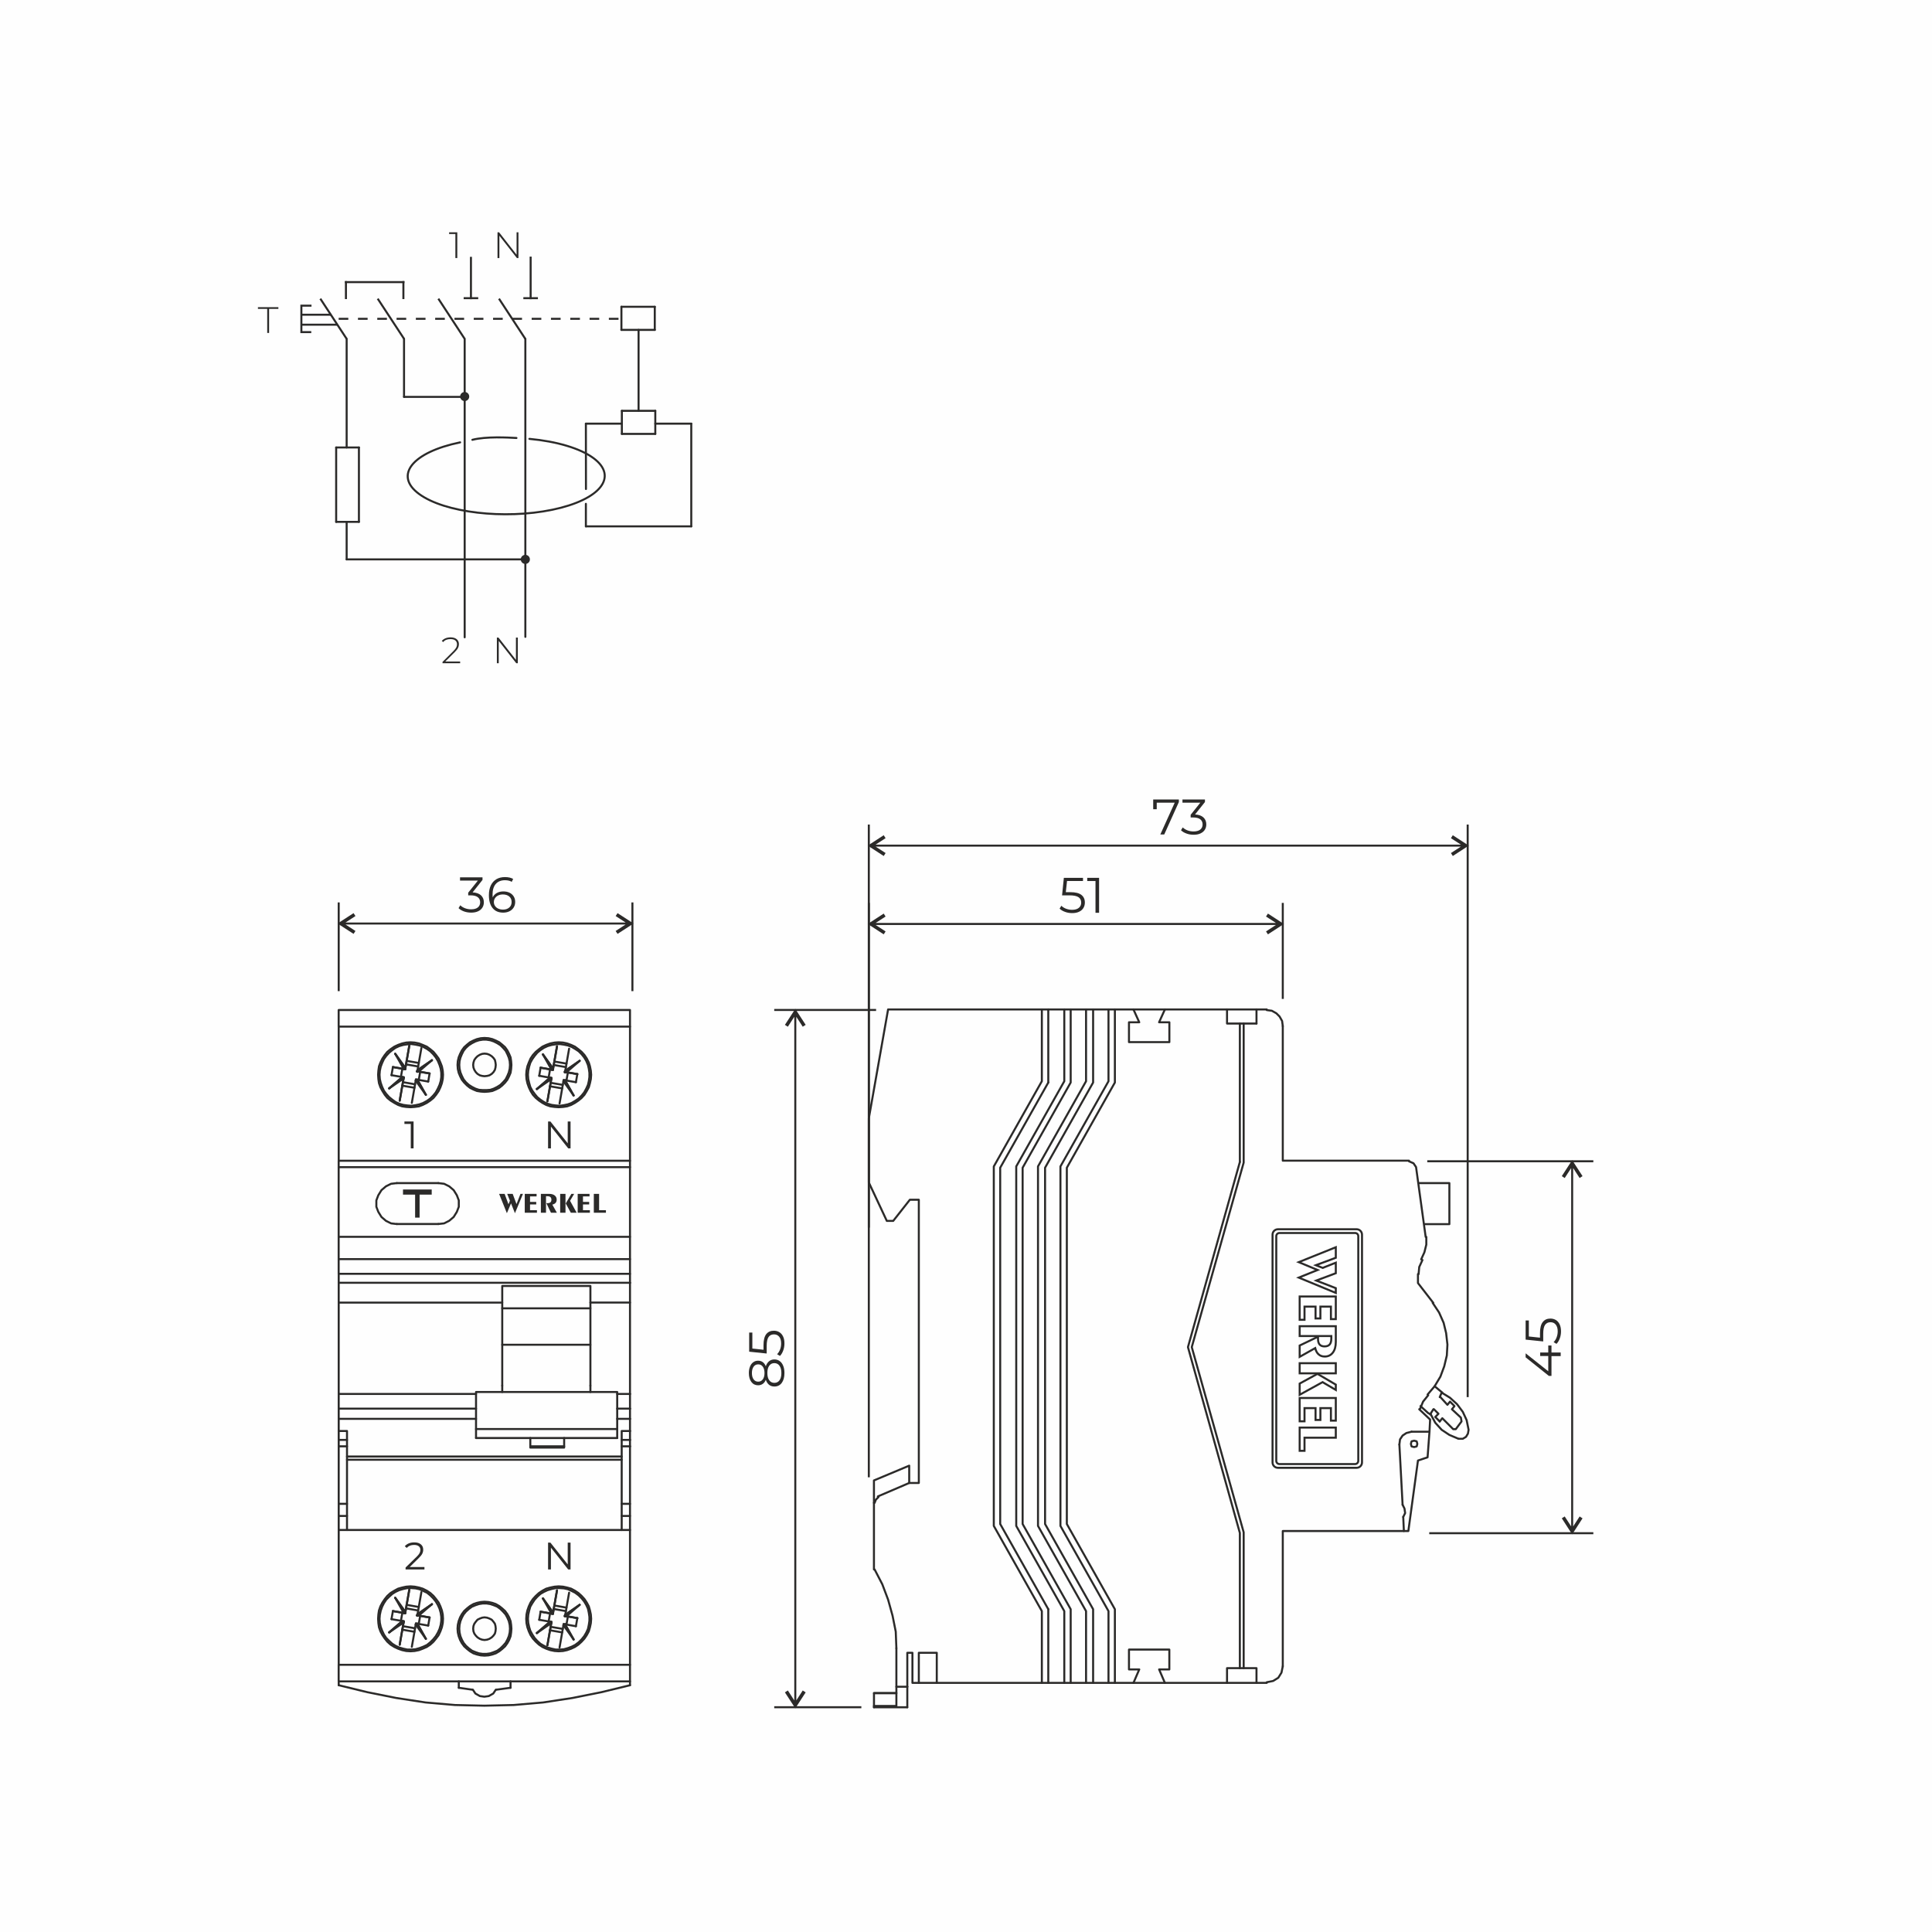 <?xml version="1.0" encoding="UTF-8"?>
<!DOCTYPE svg PUBLIC "-//W3C//DTD SVG 1.1//EN" "http://www.w3.org/Graphics/SVG/1.1/DTD/svg11.dtd">
<!-- Creator: CorelDRAW 2020 (64-Bit) -->
<svg xmlns="http://www.w3.org/2000/svg" xml:space="preserve" width="2000px" height="2000px" version="1.1" style="shape-rendering:geometricPrecision; text-rendering:geometricPrecision; image-rendering:optimizeQuality; fill-rule:evenodd; clip-rule:evenodd"
viewBox="0 0 486.5 486.5"
 xmlns:xlink="http://www.w3.org/1999/xlink"
 xmlns:xodm="http://www.corel.com/coreldraw/odm/2003">
 <defs>
  <style type="text/css">
   <![CDATA[
    .str8 {stroke:#2B2A29;stroke-width:0.51;stroke-miterlimit:22.926}
    .str9 {stroke:#2B2A29;stroke-width:0.51;stroke-miterlimit:10}
    .str5 {stroke:#2B2A29;stroke-width:0.51;stroke-miterlimit:22.926}
    .str2 {stroke:#2B2A29;stroke-width:0.51;stroke-miterlimit:2.414}
    .str0 {stroke:#2B2A29;stroke-width:0.51;stroke-linecap:round;stroke-miterlimit:2.414}
    .str6 {stroke:#2B2A29;stroke-width:0.51;stroke-linecap:round;stroke-linejoin:round;stroke-miterlimit:10}
    .str7 {stroke:#2B2A29;stroke-width:0.51;stroke-linecap:round;stroke-linejoin:bevel;stroke-miterlimit:10}
    .str1 {stroke:#2B2A29;stroke-width:0.51;stroke-linecap:square;stroke-miterlimit:2.414}
    .str3 {stroke:#2B2A29;stroke-width:0.51;stroke-linecap:square;stroke-linejoin:bevel;stroke-miterlimit:2.414}
    .str4 {stroke:#2B2A29;stroke-width:0.51;stroke-miterlimit:22.926;stroke-dasharray:2.43 2.43}
    .fil2 {fill:none}
    .fil1 {fill:none;fill-rule:nonzero}
    .fil0 {fill:#FEFEFE}
    .fil5 {fill:#2B2A29}
    .fil3 {fill:#2B2A29;fill-rule:nonzero}
    .fil4 {fill:#2B2A29;fill-rule:nonzero}
   ]]>
  </style>
 </defs>
 <g id="Layer_x0020_1">
  <rect class="fil0" width="486.5" height="486.5"/>
  <path class="fil1 str0" d="M115.87 111.39c-12.1,2.5 -16.73,8.34 -10.32,13.01 6.41,4.7 21.42,6.47 33.53,3.96 12.1,-2.5 16.72,-8.34 10.32,-13.03 -3.32,-2.43 -9.18,-4.18 -16.09,-4.82"/>
  <line class="fil1 str0" x1="84.65" y1="131.41" x2="84.65" y2= "112.68" />
  <line class="fil1 str0" x1="90.38" y1="112.68" x2="90.38" y2= "131.41" />
  <line id="Curve" class="fil1 str0" x1="117.01" y1="85.33" x2="117.01" y2= "160.48" />
  <line class="fil1 str0" x1="132.29" y1="85.33" x2="132.29" y2= "160.37" />
  <line class="fil1 str0" x1="87.29" y1="140.86" x2="132.29" y2= "140.86" />
  <line class="fil1 str0" x1="90.38" y1="131.41" x2="84.65" y2= "131.41" />
  <line class="fil1 str0" x1="87.29" y1="131.41" x2="87.29" y2= "140.86" />
  <line class="fil2 str0" x1="87.29" y1="85.33" x2="87.29" y2= "112.68" />
  <line class="fil2 str0" x1="84.65" y1="112.68" x2="90.38" y2= "112.68" />
  <line class="fil2 str1" x1="87.11" y1="71.04" x2="101.59" y2= "71.04" />
  <line class="fil2 str1" x1="87.11" y1="75.06" x2="87.11" y2= "71.04" />
  <line class="fil2 str1" x1="101.58" y1="71.04" x2="101.58" y2= "75.06" />
  <line class="fil2 str0" x1="101.74" y1="85.33" x2="101.74" y2= "99.94" />
  <path class="fil2 str0" d="M130.05 110.29c-2.14,-0.12 -7.66,-0.43 -11.1,0.46"/>
  <line class="fil2 str0" x1="101.74" y1="99.94" x2="117.23" y2= "99.94" />
  <line class="fil2 str2" x1="125.65" y1="75.21" x2="132.28" y2= "85.33" />
  <line class="fil2 str3" x1="118.59" y1="64.93" x2="118.59" y2= "75.08" />
  <line class="fil2 str3" x1="132.04" y1="75.08" x2="135.2" y2= "75.08" />
  <line class="fil2 str3" x1="117.01" y1="75.08" x2="120.17" y2= "75.08" />
  <line class="fil2 str1" x1="133.62" y1="64.87" x2="133.62" y2= "75.08" />
  <line class="fil2 str0" x1="174.07" y1="106.68" x2="174.07" y2= "132.54" />
  <line class="fil2 str0" x1="147.55" y1="123.14" x2="147.53" y2= "106.68" />
  <line class="fil2 str0" x1="174.07" y1="132.54" x2="147.53" y2= "132.54" />
  <line class="fil2 str0" x1="147.53" y1="132.54" x2="147.53" y2= "126.87" />
  <line class="fil2 str0" x1="165.01" y1="106.68" x2="174.07" y2= "106.68" />
  <line class="fil2 str0" x1="160.8" y1="83.07" x2="160.8" y2= "103.45" />
  <line class="fil2 str0" x1="147.53" y1="106.68" x2="156.59" y2= "106.68" />
  <line class="fil2 str0" x1="165.01" y1="109.26" x2="156.59" y2= "109.26" />
  <line class="fil2 str0" x1="156.59" y1="103.45" x2="165.01" y2= "103.45" />
  <line class="fil2 str0" x1="156.59" y1="109.26" x2="156.59" y2= "103.45" />
  <line class="fil2 str0" x1="165.01" y1="103.45" x2="165.01" y2= "109.26" />
  <line class="fil2 str0" x1="164.88" y1="83.07" x2="156.47" y2= "83.07" />
  <line class="fil2 str0" x1="156.48" y1="77.25" x2="164.89" y2= "77.25" />
  <line class="fil2 str0" x1="156.48" y1="83.07" x2="156.48" y2= "77.24" />
  <line class="fil2 str0" x1="164.88" y1="77.25" x2="164.88" y2= "83.07" />
  <line class="fil2 str4" x1="155.75" y1="80.28" x2="83.45" y2= "80.28" />
  <polygon class="fil3" points="115.15,58.5 115.15,64.98 114.67,64.98 114.67,58.93 113.09,58.93 113.09,58.5 "/>
  <polygon class="fil3" points="130.55,58.5 130.55,64.98 130.16,64.98 125.75,59.36 125.75,64.98 125.28,64.98 125.28,58.5 125.68,58.5 130.08,64.13 130.08,58.5 "/>
  <polygon class="fil3" points="70.1,77.78 67.76,77.78 67.76,83.84 67.29,83.84 67.29,77.78 64.95,77.78 64.95,77.35 70.1,77.35 "/>
  <path class="fil3" d="M115.87 166.58l0 0.43 -4.44 0 0 -0.33 2.73 -2.72c0.36,-0.36 0.6,-0.67 0.73,-0.92 0.13,-0.26 0.19,-0.52 0.19,-0.79 0,-0.41 -0.14,-0.74 -0.42,-0.97 -0.28,-0.24 -0.69,-0.35 -1.22,-0.35 -0.4,0 -0.76,0.06 -1.06,0.18 -0.31,0.12 -0.57,0.31 -0.8,0.57l-0.33 -0.3c0.25,-0.28 0.56,-0.5 0.94,-0.66 0.38,-0.15 0.81,-0.23 1.29,-0.23 0.63,0 1.14,0.16 1.52,0.46 0.37,0.31 0.56,0.73 0.56,1.25 0,0.34 -0.07,0.65 -0.22,0.95 -0.15,0.31 -0.43,0.66 -0.83,1.06l-2.39 2.37 3.75 0z"/>
  <polygon class="fil3" points="130.39,160.54 130.39,167.01 130,167.01 125.59,161.39 125.59,167.01 125.12,167.01 125.12,160.54 125.52,160.54 129.92,166.16 129.92,160.54 "/>
  <line class="fil2 str5" x1="75.89" y1="81.76" x2="84.85" y2= "81.76" />
  <line class="fil2 str5" x1="83.45" y1="79.25" x2="75.89" y2= "79.25" />
  <polyline class="fil2 str5" points="78.38,83.63 75.89,83.63 75.89,76.97 78.44,76.97 "/>
  <g id="_2775801170400">
   <path class="fil2 str5" d="M117.01 98.96c0.49,0 0.89,0.4 0.89,0.89 0,0.49 -0.4,0.89 -0.89,0.89 -0.49,0 -0.89,-0.4 -0.89,-0.89 0,-0.49 0.4,-0.89 0.89,-0.89z"/>
   <path class="fil2 str5" d="M117.01 99.34c0.28,0 0.51,0.23 0.51,0.51 0,0.28 -0.23,0.51 -0.51,0.51 -0.28,0 -0.51,-0.23 -0.51,-0.51 0,-0.28 0.23,-0.51 0.51,-0.51z"/>
  </g>
  <g id="_2775801171792">
   <path class="fil2 str5" d="M132.29 139.97c0.49,0 0.89,0.4 0.89,0.89 0,0.49 -0.4,0.89 -0.89,0.89 -0.5,0 -0.9,-0.4 -0.9,-0.89 0,-0.49 0.4,-0.89 0.9,-0.89z"/>
   <path class="fil2 str5" d="M132.29 140.35c0.28,0 0.5,0.23 0.5,0.51 0,0.28 -0.22,0.51 -0.5,0.51 -0.28,0 -0.51,-0.23 -0.51,-0.51 0,-0.28 0.23,-0.51 0.51,-0.51z"/>
  </g>
  <g id="_2775801110016">
   <line class="fil1 str6" x1="220.07" y1="429.91" x2="228.47" y2= "429.91" />
   <polyline class="fil1 str6" points="228.47,424.74 225.72,424.74 225.72,415.06 "/>
   <polyline class="fil1 str7" points="225.72,415.06 225.56,410.87 224.75,406.83 223.63,402.8 222.17,398.93 220.24,395.21 "/>
   <polyline class="fil1 str7" points="221.21,376.98 220.56,377.63 220.24,378.43 "/>
   <polyline class="fil1 str6" points="221.05,376.82 228.95,373.43 231.37,373.43 231.37,302.11 229.11,302.11 224.92,307.44 223.31,307.44 218.78,297.76 218.78,281.62 223.63,254.19 262.35,254.19 262.35,272.26 250.25,293.73 250.25,384.24 262.35,405.7 262.35,423.77 235.89,423.77 235.89,416.19 231.37,416.19 231.37,423.77 229.76,423.77 229.76,416.19 228.47,416.19 228.47,424.74 "/>
   <line class="fil1 str6" x1="220.07" y1="378.43" x2="220.07" y2= "395.21" />
   <polyline class="fil1 str6" points="220.07,429.91 220.07,429.58 225.72,429.58 225.72,424.74 "/>
   <line class="fil1 str6" x1="228.47" y1="424.74" x2="228.47" y2= "429.91" />
   <line class="fil1 str6" x1="263.97" y1="423.77" x2="263.97" y2= "405.22" />
   <line class="fil1 str6" x1="263.97" y1="272.59" x2="263.97" y2= "254.19" />
   <polyline class="fil1 str6" points="268,254.19 268,272.27 255.9,293.72 255.9,384.24 268,405.7 268,423.77 "/>
   <polyline class="fil1 str6" points="263.97,272.59 251.86,294.05 251.86,383.76 263.97,405.22 "/>
   <line class="fil1 str6" x1="263.97" y1="423.77" x2="268" y2= "423.77" />
   <line class="fil1 str6" x1="268" y1="254.19" x2="263.97" y2= "254.19" />
   <polygon class="fil1 str6" points="269.61,254.19 273.48,254.19 273.48,272.27 261.38,293.72 261.38,384.24 273.48,405.7 273.48,423.77 269.61,423.77 269.61,405.22 257.51,383.76 257.51,294.05 269.61,272.59 "/>
   <polygon class="fil1 str6" points="275.26,254.19 279.13,254.19 279.13,272.27 267.03,293.72 267.03,384.24 279.13,405.7 279.13,423.77 275.26,423.77 275.26,405.22 263.16,383.76 263.16,294.05 275.26,272.59 "/>
   <polyline class="fil1 str6" points="312.21,292.6 299.14,339.22 312.21,386.02 312.21,420.06 308.98,420.06 308.98,423.77 "/>
   <polyline class="fil1 str6" points="293.33,423.77 291.88,420.38 294.45,420.38 294.45,415.38 284.29,415.38 284.29,420.38 286.88,420.38 285.42,423.77 "/>
   <polyline class="fil1 str6" points="280.74,423.77 280.74,405.22 268.64,383.76 268.64,294.05 280.74,272.59 280.74,254.19 "/>
   <polyline class="fil1 str6" points="285.42,254.19 286.88,257.42 284.29,257.42 284.29,262.42 294.46,262.42 294.46,257.42 291.87,257.42 293.33,254.19 "/>
   <polyline class="fil1 str6" points="308.98,254.19 308.98,257.74 312.21,257.74 312.21,292.6 "/>
   <line class="fil1 str6" x1="280.74" y1="423.77" x2="285.42" y2= "423.77" />
   <line class="fil1 str6" x1="293.33" y1="423.77" x2="308.98" y2= "423.77" />
   <line class="fil1 str6" x1="308.98" y1="254.19" x2="293.33" y2= "254.19" />
   <line class="fil1 str6" x1="285.42" y1="254.19" x2="280.74" y2= "254.19" />
   <line class="fil1 str6" x1="316.4" y1="257.74" x2="316.4" y2= "254.19" />
   <polyline class="fil1 str7" points="323.02,258.39 322.85,257.1 322.21,255.97 321.4,255.16 320.27,254.52 318.98,254.35 "/>
   <polyline class="fil1 str6" points="323.02,258.39 323.02,292.27 354.8,292.27 "/>
   <polyline class="fil1 str7" points="359,311.47 356.58,293.89 355.93,292.92 354.8,292.43 "/>
   <polyline class="fil1 str7" points="357.87,317.12 358.68,315.34 359.16,313.41 359.16,311.47 "/>
   <polyline class="fil1 str7" points="358.19,317.28 357.38,319.05 357.22,320.83 "/>
   <polyline class="fil1 str6" points="357.06,320.83 357.06,323.09 360.93,328.09 "/>
   <polyline class="fil1 str7" points="359.48,351.16 361.26,349.07 362.71,346.65 363.67,344.07 364.33,341.32 364.48,338.58 364.15,335.68 363.52,333.09 362.38,330.51 360.77,328.09 "/>
   <polyline class="fil1 str7" points="359.64,351.33 358.35,352.94 357.54,354.87 "/>
   <polyline class="fil1 str6" points="357.38,354.87 360.12,357.46 359.96,360.52 355.45,360.52 "/>
   <polyline class="fil1 str7" points="355.45,360.52 354.15,360.85 353.19,361.49 352.54,362.46 352.38,363.75 "/>
   <line class="fil1 str6" x1="353.19" y1="378.91" x2="352.38" y2= "363.75" />
   <polyline class="fil1 str7" points="353.35,381.98 353.83,381.01 353.67,379.88 353.19,378.91 "/>
   <polyline class="fil1 str6" points="353.35,381.98 353.51,385.53 323.02,385.53 323.02,419.57 "/>
   <polyline class="fil1 str7" points="318.98,423.61 320.6,423.28 321.89,422.48 322.69,421.19 323.02,419.58 "/>
   <polyline class="fil1 str6" points="318.98,423.77 316.4,423.77 316.4,420.06 313.17,420.06 313.17,385.85 300.1,339.22 313.17,292.76 313.17,257.74 316.4,257.74 "/>
   <line class="fil1 str6" x1="318.98" y1="254.19" x2="316.4" y2= "254.19" />
   <polygon class="fil1 str7" points="356.1,362.78 355.44,362.94 355.28,363.59 355.44,364.23 356.1,364.39 356.74,364.23 356.9,363.59 356.74,362.94 "/>
   <line class="fil1 str6" x1="262.35" y1="423.77" x2="263.97" y2= "423.77" />
   <line class="fil1 str6" x1="263.97" y1="254.19" x2="262.35" y2= "254.19" />
   <line class="fil1 str6" x1="268" y1="423.77" x2="269.61" y2= "423.77" />
   <line class="fil1 str6" x1="269.61" y1="254.19" x2="268" y2= "254.19" />
   <line class="fil1 str6" x1="273.48" y1="423.77" x2="275.26" y2= "423.77" />
   <line class="fil1 str6" x1="275.26" y1="254.19" x2="273.48" y2= "254.19" />
   <line class="fil1 str6" x1="279.13" y1="423.77" x2="280.74" y2= "423.77" />
   <line class="fil1 str6" x1="280.74" y1="254.19" x2="279.13" y2= "254.19" />
   <line class="fil1 str6" x1="312.21" y1="420.06" x2="313.17" y2= "420.06" />
   <line class="fil1 str6" x1="312.21" y1="257.74" x2="313.17" y2= "257.74" />
   <line class="fil1 str6" x1="293.33" y1="254.19" x2="285.42" y2= "254.19" />
   <line class="fil1 str6" x1="293.33" y1="423.77" x2="285.42" y2= "423.77" />
   <polyline class="fil1 str6" points="359.96,360.52 359.48,366.97 357.06,367.78 354.64,385.53 353.51,385.53 "/>
   <polyline class="fil1 str6" points="357.38,297.92 364.97,297.92 364.97,308.25 358.84,308.25 "/>
   <line class="fil1 str6" x1="316.4" y1="423.77" x2="308.98" y2= "423.77" />
   <line class="fil1 str6" x1="316.4" y1="254.19" x2="308.98" y2= "254.19" />
   <polyline class="fil1 str6" points="228.95,373.43 228.95,369.07 220.07,372.79 220.07,378.43 "/>
   <line class="fil1 str6" x1="231.37" y1="423.77" x2="235.89" y2= "423.77" />
   <polyline class="fil1 str6" points="225.72,426.35 220.08,426.35 220.08,429.58 "/>
   <polyline class="fil1 str7" points="362.54,351.81 363.03,350.68 365.13,351.97 366.9,353.59 368.35,355.52 369.32,357.62 369.81,360.04 369.64,361.01 369.16,361.81 368.35,362.3 367.39,362.3 "/>
   <polyline class="fil1 str7" points="360.29,356.16 361.42,358.27 363.03,360.04 364.97,361.33 367.23,362.29 "/>
   <line class="fil1 str7" x1="360.12" y1="356.16" x2="360.94" y2= "354.87" />
   <polyline class="fil1 str6" points="362.54,357.94 363.19,357.13 365.93,359.88 366.58,359.88 368.03,357.94 367.87,356.97 365.61,354.87 366.25,354.07 365.13,352.94 364.48,353.75 362.71,351.81 "/>
   <polyline class="fil1 str6" points="361.09,354.87 362.22,356 361.42,356.81 362.54,357.94 "/>
   <line class="fil1 str6" x1="225.72" y1="426.35" x2="220.08" y2= "426.35" />
   <polyline class="fil1 str6" points="360.29,356.16 359.64,355.84 357.7,354.07 "/>
   <line class="fil1 str6" x1="363.19" y1="350.68" x2="361.26" y2= "349.07" />
   <path class="fil4" d="M192.84 344.05c0.18,-0.56 0.46,-0.98 0.83,-1.28 0.37,-0.3 0.81,-0.45 1.33,-0.45 0.51,0 0.96,0.14 1.34,0.42 0.38,0.27 0.68,0.67 0.88,1.19 0.21,0.51 0.31,1.12 0.31,1.81 0,1.06 -0.23,1.89 -0.68,2.5 -0.45,0.6 -1.07,0.9 -1.85,0.9 -0.53,0 -0.97,-0.14 -1.34,-0.43 -0.36,-0.29 -0.64,-0.71 -0.82,-1.27 -0.18,0.46 -0.43,0.8 -0.76,1.03 -0.34,0.24 -0.73,0.36 -1.18,0.36 -0.71,0 -1.28,-0.28 -1.7,-0.84 -0.42,-0.56 -0.63,-1.31 -0.63,-2.25 0,-0.62 0.1,-1.16 0.29,-1.62 0.18,-0.47 0.45,-0.83 0.81,-1.09 0.35,-0.26 0.76,-0.39 1.23,-0.39 0.45,0 0.84,0.12 1.18,0.36 0.33,0.25 0.58,0.59 0.76,1.05zm-1.92 3.87c0.49,0 0.88,-0.19 1.16,-0.58 0.29,-0.38 0.43,-0.92 0.43,-1.6 0,-0.67 -0.14,-1.21 -0.43,-1.6 -0.28,-0.39 -0.66,-0.58 -1.14,-0.58 -0.5,0 -0.89,0.19 -1.17,0.59 -0.29,0.4 -0.43,0.93 -0.43,1.59 0,0.68 0.14,1.21 0.43,1.6 0.28,0.39 0.67,0.58 1.15,0.58zm5.84 -2.18c0,-0.78 -0.16,-1.39 -0.48,-1.83 -0.31,-0.44 -0.75,-0.66 -1.29,-0.66 -0.55,0 -0.98,0.22 -1.29,0.66 -0.32,0.44 -0.47,1.05 -0.47,1.83 0,0.78 0.15,1.38 0.47,1.82 0.31,0.44 0.74,0.66 1.29,0.66 0.55,0 0.99,-0.21 1.3,-0.65 0.32,-0.44 0.47,-1.05 0.47,-1.83z"/>
   <path id="1" class="fil4" d="M192.26 338.75c0,-1.28 0.23,-2.2 0.68,-2.79 0.46,-0.58 1.1,-0.87 1.92,-0.87 0.52,0 0.97,0.12 1.37,0.36 0.41,0.24 0.72,0.59 0.95,1.07 0.24,0.48 0.35,1.07 0.35,1.76 0,0.63 -0.1,1.23 -0.31,1.8 -0.2,0.56 -0.48,1.02 -0.82,1.36l-0.72 -0.44c0.3,-0.29 0.55,-0.68 0.74,-1.16 0.19,-0.47 0.28,-0.99 0.28,-1.54 0,-0.73 -0.16,-1.3 -0.49,-1.7 -0.33,-0.39 -0.76,-0.59 -1.31,-0.59 -0.6,0 -1.06,0.22 -1.37,0.67 -0.31,0.45 -0.47,1.21 -0.47,2.27l0 1.88 -4.41 -0.46 0 -4.82 0.8 0 0 4.03 2.81 0.3 0 -1.13z"/>
   <g>
    <line class="fil2 str8" x1="220.61" y1="254.32" x2="194.96" y2= "254.32" />
    <line class="fil2 str8" x1="216.9" y1="429.9" x2="194.96" y2= "429.9" />
    <g>
     <path class="fil4" d="M200.63 429.62l-0.73 0 -2.25 -3.46 0.74 -0.48 2.24 3.46 -0.73 0 0.73 0.48zm0 0l-0.36 0.57 -0.37 -0.57 0.73 0zm1.88 -3.7l0.37 0.24 -2.25 3.46 -0.73 -0.48 2.24 -3.46 0.37 0.24zm-1.99 -170.4l0 173.18 -0.51 0 0 -173.18 0.51 0zm0.11 -0.91l-0.73 0.47 0.73 0 -2.24 3.46 -0.74 -0.47 2.25 -3.46 0.73 0zm0 0l-0.73 0 0.37 -0.57 0.36 0.57zm1.88 3.69l-0.37 0.24 -2.24 -3.46 0.73 -0.47 2.25 3.46 -0.37 0.23z"/>
    </g>
   </g>
   <path class="fil4" d="M269.52 224.66c1.27,0 2.2,0.23 2.78,0.68 0.59,0.46 0.88,1.1 0.88,1.92 0,0.51 -0.12,0.97 -0.36,1.37 -0.24,0.41 -0.6,0.72 -1.08,0.95 -0.47,0.23 -1.06,0.35 -1.76,0.35 -0.63,0 -1.22,-0.1 -1.79,-0.31 -0.57,-0.2 -1.02,-0.48 -1.37,-0.82l0.44 -0.72c0.3,0.3 0.68,0.55 1.16,0.74 0.48,0.18 1,0.28 1.55,0.28 0.73,0 1.29,-0.16 1.69,-0.49 0.4,-0.33 0.6,-0.77 0.6,-1.31 0,-0.6 -0.22,-1.06 -0.67,-1.37 -0.45,-0.31 -1.21,-0.47 -2.27,-0.47l-1.88 0 0.45 -4.41 4.82 0 0 0.8 -4.02 0 -0.31 2.81 1.14 0z"/>
   <polygon id="1" class="fil4" points="276.76,221.05 276.76,229.85 275.86,229.85 275.86,221.85 273.78,221.85 273.78,221.05 "/>
   <g id="_2776946047808">
    <line class="fil2 str8" x1="323.02" y1="251.54" x2="323.02" y2= "227.36" />
    <line class="fil2 str8" x1="218.78" y1="309.13" x2="218.78" y2= "227.36" />
    <g>
     <path class="fil4" d="M219.07 233.03l0 -0.73 3.46 -2.25 0.47 0.74 -3.46 2.24 0 -0.73 -0.47 0.73zm0 0l-0.57 -0.36 0.57 -0.37 0 0.73zm3.7 1.88l-0.24 0.37 -3.46 -2.25 0.47 -0.73 3.46 2.24 -0.23 0.37zm99.05 -1.99l-101.83 0 0 -0.51 101.83 0 0 0.51zm0.92 0.11l-0.48 -0.73 0 0.73 -3.46 -2.24 0.48 -0.74 3.46 2.25 0 0.73zm0 0l0 -0.73 0.57 0.37 -0.57 0.36zm-3.7 1.88l-0.24 -0.37 3.46 -2.24 0.48 0.73 -3.46 2.25 -0.24 -0.37z"/>
    </g>
   </g>
   <polygon class="fil4" points="296.85,201.32 296.85,201.96 293.17,210.13 292.18,210.13 295.81,202.12 291.28,202.12 291.28,203.77 290.39,203.77 290.39,201.32 "/>
   <path id="1" class="fil4" d="M300.93 205.09c0.92,0.05 1.62,0.3 2.11,0.75 0.48,0.45 0.72,1.03 0.72,1.76 0,0.5 -0.12,0.95 -0.37,1.34 -0.24,0.39 -0.6,0.69 -1.08,0.92 -0.48,0.23 -1.06,0.34 -1.75,0.34 -0.63,0 -1.24,-0.1 -1.8,-0.31 -0.57,-0.2 -1.02,-0.48 -1.37,-0.82l0.44 -0.72c0.3,0.3 0.69,0.55 1.17,0.74 0.49,0.19 1.01,0.28 1.56,0.28 0.72,0 1.28,-0.16 1.68,-0.47 0.39,-0.32 0.59,-0.75 0.59,-1.3 0,-0.55 -0.2,-0.98 -0.59,-1.29 -0.4,-0.31 -0.99,-0.46 -1.79,-0.46l-0.63 0 0 -0.67 2.44 -3.06 -4.5 0 0 -0.8 5.66 0 0 0.64 -2.49 3.13z"/>
   <g>
    <line class="fil2 str8" x1="369.58" y1="351.81" x2="369.58" y2= "207.63" />
    <line class="fil2 str8" x1="218.78" y1="372" x2="218.78" y2= "207.63" />
    <g>
     <path class="fil4" d="M219.07 213.3l0 -0.73 3.46 -2.25 0.47 0.74 -3.46 2.24 0 -0.73 -0.47 0.73zm0 0l-0.57 -0.36 0.57 -0.37 0 0.73zm3.7 1.88l-0.24 0.37 -3.46 -2.25 0.47 -0.73 3.47 2.24 -0.24 0.37zm145.61 -1.99l-148.39 0 0 -0.51 148.39 0 0 0.51zm0.91 0.11l-0.47 -0.73 0 0.73 -3.46 -2.24 0.47 -0.74 3.46 2.25 0 0.73zm0 0l0 -0.73 0.57 0.37 -0.57 0.36zm-3.69 1.88l-0.24 -0.37 3.46 -2.24 0.47 0.73 -3.46 2.25 -0.23 -0.37z"/>
    </g>
   </g>
   <g>
    <polygon class="fil1 str9" points="331.45,322.46 336.37,320.61 336.37,317.96 333.07,319.27 331.35,318.59 336.37,316.72 336.37,314.07 327.04,317.82 331.79,319.8 327.04,321.71 336.37,325.57 336.37,324.37 "/>
    <polygon class="fil1 str9" points="331.27,329.02 331.27,332 332.49,332 332.49,329.02 335.14,329.02 335.14,332.17 336.37,332.17 336.37,326.47 327.27,326.47 327.27,332.34 328.49,332.34 328.49,329.02 "/>
    <path class="fil1 str9" d="M332.04 341.05c0.4,0.36 0.92,0.54 1.54,0.54 0.87,0 1.54,-0.33 2.04,-0.98 0.5,-0.65 0.75,-1.55 0.75,-2.69l0 -3.97 -9.1 0 0 2.48 7.97 0 0 0.64c0,0.68 -0.14,1.17 -0.42,1.49 -0.28,0.32 -0.71,0.48 -1.29,0.48 -0.55,0 -0.96,-0.16 -1.23,-0.46 -0.27,-0.31 -0.41,-0.78 -0.41,-1.41l0 -0.57 -4.62 2.22 0 2.85 3.91 -2.2c0.17,0.7 0.46,1.23 0.86,1.58z"/>
    <polygon class="fil1 str9" points="327.27,343.27 327.27,345.82 336.37,345.82 336.37,343.27 "/>
    <polygon class="fil1 str9" points="336.37,350 336.37,348.66 331.75,345.95 327.27,348.4 327.27,351.22 333.04,348.04 "/>
    <polygon class="fil1 str9" points="331.27,354.58 331.27,357.56 332.49,357.56 332.49,354.58 335.14,354.58 335.14,357.73 336.37,357.73 336.37,352.03 327.27,352.03 327.27,357.9 328.49,357.9 328.49,354.58 "/>
    <polygon class="fil1 str9" points="328.49,362.03 336.37,362.03 336.37,359.48 327.27,359.48 327.27,365.33 328.49,365.33 "/>
    <path class="fil1 str9" d="M320.44 368.26l0 -57.37c0,-0.74 0.61,-1.35 1.35,-1.35l19.83 0c0.74,0 1.35,0.61 1.35,1.35l0 57.37c0,0.74 -0.61,1.35 -1.35,1.35l-19.83 0c-0.74,0 -1.35,-0.61 -1.35,-1.35z"/>
    <path class="fil1 str9" d="M321.38 311.29c0,-0.45 0.36,-0.81 0.81,-0.81l19.03 0c0.45,0 0.81,0.36 0.81,0.81l0 56.57c0,0.44 -0.36,0.81 -0.81,0.81l-19.03 0c-0.45,0 -0.81,-0.36 -0.81,-0.81l0 -56.57z"/>
   </g>
   <g>
    <line class="fil1 str6" x1="119.87" y1="362.11" x2="155.42" y2= "362.11" />
    <line class="fil1 str6" x1="156.55" y1="364.2" x2="158.64" y2= "364.2" />
    <line class="fil1 str6" x1="158.64" y1="362.59" x2="156.55" y2= "362.59" />
    <line class="fil1 str6" x1="87.38" y1="362.59" x2="85.29" y2= "362.59" />
    <line class="fil1 str6" x1="85.29" y1="364.2" x2="87.38" y2= "364.2" />
    <polyline class="fil1 str6" points="119.87,362.11 119.87,359.85 155.42,359.85 155.42,362.11 "/>
    <polyline class="fil1 str6" points="119.87,359.85 119.87,350.52 126.47,350.52 148.67,350.52 155.42,350.52 155.42,359.85 "/>
    <line class="fil1 str6" x1="99.93" y1="308.22" x2="110.38" y2= "308.22" />
    <polyline class="fil1 str7" points="99.93,297.92 98.48,298.09 97.19,298.73 96.06,299.69 95.26,300.98 94.77,302.27 94.77,303.88 95.26,305.16 96.06,306.45 97.19,307.42 98.48,308.06 99.93,308.23 "/>
    <polyline class="fil1 str7" points="110.38,308.22 111.83,308.06 113.11,307.41 114.24,306.45 115.04,305.16 115.53,303.88 115.53,302.27 115.04,300.98 114.24,299.69 113.11,298.73 111.83,298.09 110.38,297.92 "/>
    <polygon class="fil3" points="104.53,306.61 105.66,306.61 105.66,300.82 108.71,300.82 108.71,299.53 101.48,299.53 101.48,300.82 104.53,300.82 "/>
    <line class="fil1 str6" x1="110.38" y1="297.92" x2="99.93" y2= "297.92" />
    <polyline class="fil1 str6" points="85.29,351.01 85.29,328.01 126.47,328.01 126.47,348.91 "/>
    <polyline class="fil1 str6" points="148.67,348.91 148.67,328 158.64,328 158.64,351.01 "/>
    <line class="fil1 str6" x1="126.47" y1="338.62" x2="148.67" y2= "338.62" />
    <line class="fil1 str6" x1="148.67" y1="350.52" x2="148.67" y2= "348.91" />
    <line class="fil1 str6" x1="126.47" y1="350.52" x2="126.47" y2= "348.91" />
    <line class="fil1 str6" x1="85.29" y1="323.02" x2="158.64" y2= "323.02" />
    <polyline class="fil1 str6" points="126.47,328 126.47,323.82 148.67,323.82 148.67,328 "/>
    <line class="fil1 str6" x1="85.29" y1="328" x2="85.29" y2= "323.02" />
    <line class="fil1 str6" x1="158.64" y1="328" x2="158.64" y2= "323.02" />
    <line class="fil1 str6" x1="85.29" y1="357.28" x2="119.87" y2= "357.28" />
    <line class="fil1 str6" x1="155.42" y1="357.28" x2="158.64" y2= "357.28" />
    <line class="fil1 str6" x1="85.29" y1="354.71" x2="119.87" y2= "354.71" />
    <line class="fil1 str6" x1="155.42" y1="354.71" x2="158.64" y2= "354.71" />
    <line class="fil1 str6" x1="85.29" y1="357.28" x2="85.29" y2= "354.71" />
    <line class="fil1 str6" x1="158.64" y1="357.28" x2="158.64" y2= "354.71" />
    <polyline class="fil1 str6" points="158.64,360.34 156.55,360.34 156.55,366.77 87.38,366.77 87.38,360.34 85.28,360.34 "/>
    <polyline class="fil1 str6" points="133.54,362.11 133.54,364.52 142.06,364.52 142.06,362.11 "/>
    <line class="fil1 str6" x1="85.29" y1="360.34" x2="85.29" y2= "357.28" />
    <line class="fil1 str6" x1="158.64" y1="360.34" x2="158.64" y2= "357.28" />
    <line class="fil1 str6" x1="133.54" y1="364.2" x2="142.06" y2= "364.2" />
    <polyline class="fil1 str6" points="156.55,366.77 156.55,367.58 87.38,367.58 87.38,366.77 "/>
    <line class="fil1 str6" x1="85.29" y1="354.71" x2="85.29" y2= "351.01" />
    <line class="fil1 str6" x1="158.64" y1="354.71" x2="158.64" y2= "351.01" />
    <polygon class="fil1 str6" points="158.64,311.44 85.28,311.44 85.28,317.06 158.64,317.06 "/>
    <polyline class="fil1 str6" points="158.64,311.44 158.64,293.9 85.28,293.9 85.28,311.44 "/>
    <polyline class="fil1 str6" points="158.64,317.07 158.64,320.76 85.28,320.76 85.28,317.07 "/>
    <line class="fil1 str6" x1="126.47" y1="329.45" x2="148.67" y2= "329.45" />
    <line class="fil1 str6" x1="85.29" y1="323.02" x2="85.29" y2= "320.77" />
    <line class="fil1 str6" x1="158.64" y1="323.02" x2="158.64" y2= "320.77" />
    <polyline class="fil1 str6" points="156.55,367.58 156.55,385.27 87.38,385.27 87.38,367.58 "/>
    <line class="fil1 str6" x1="158.64" y1="362.59" x2="158.64" y2= "364.2" />
    <line class="fil1 str6" x1="85.29" y1="364.2" x2="85.29" y2= "362.59" />
    <polyline class="fil1 str6" points="158.64,293.9 158.64,292.29 85.28,292.29 85.28,293.9 "/>
    <line class="fil1 str6" x1="85.29" y1="362.59" x2="85.29" y2= "360.34" />
    <line class="fil1 str6" x1="158.64" y1="362.59" x2="158.64" y2= "360.34" />
    <polyline class="fil1 str6" points="87.38,378.68 85.29,378.68 85.29,381.73 87.38,381.73 "/>
    <polyline class="fil1 str6" points="156.55,381.73 158.64,381.73 158.64,378.68 156.55,378.68 "/>
    <polyline class="fil1 str6" points="87.38,385.27 85.29,385.27 85.29,381.73 "/>
    <polyline class="fil1 str6" points="156.55,385.27 158.64,385.27 158.64,381.73 "/>
    <line class="fil1 str6" x1="85.29" y1="378.68" x2="85.29" y2= "364.2" />
    <line class="fil1 str6" x1="158.64" y1="378.68" x2="158.64" y2= "364.2" />
    <polygon class="fil1 str6" points="158.64,254.33 85.28,254.33 85.28,258.51 158.64,258.51 "/>
    <polygon class="fil1 str6" points="158.64,419.21 85.28,419.21 85.28,423.39 158.64,423.39 "/>
    <line class="fil1 str6" x1="85.29" y1="292.29" x2="85.29" y2= "258.51" />
    <line class="fil1 str6" x1="158.64" y1="292.29" x2="158.64" y2= "258.51" />
    <line class="fil1 str6" x1="85.29" y1="419.21" x2="85.29" y2= "385.27" />
    <line class="fil1 str6" x1="158.64" y1="419.21" x2="158.64" y2= "385.27" />
    <line class="fil1 str6" x1="125.02" y1="425.48" x2="128.56" y2= "425" />
    <line class="fil1 str6" x1="115.53" y1="423.39" x2="115.53" y2= "425" />
    <polyline class="fil1 str7" points="119.07,425.48 119.71,426.45 120.84,427.09 121.96,427.25 123.09,427.09 124.21,426.45 124.85,425.48 "/>
    <line class="fil1 str6" x1="115.53" y1="425" x2="118.91" y2= "425.48" />
    <polyline class="fil1 str7" points="85.29,424.36 92.53,426.12 99.77,427.57 107.16,428.7 114.56,429.34 121.96,429.51 129.36,429.34 136.76,428.7 144.16,427.57 151.4,426.12 158.64,424.36 "/>
    <line class="fil1 str6" x1="128.56" y1="425" x2="128.56" y2= "423.39" />
    <line class="fil1 str6" x1="85.29" y1="423.39" x2="85.29" y2= "424.36" />
    <line class="fil1 str6" x1="158.64" y1="423.39" x2="158.64" y2= "424.36" />
    <line class="fil1 str6" x1="85.29" y1="351.01" x2="119.87" y2= "351.01" />
    <line class="fil1 str6" x1="155.42" y1="351.01" x2="158.64" y2= "351.01" />
    <path class="fil4" d="M119.01 224.71c0.92,0.05 1.62,0.3 2.11,0.74 0.48,0.45 0.72,1.04 0.72,1.76 0,0.5 -0.12,0.95 -0.37,1.34 -0.24,0.39 -0.6,0.7 -1.08,0.92 -0.48,0.23 -1.06,0.34 -1.75,0.34 -0.63,0 -1.24,-0.1 -1.8,-0.3 -0.57,-0.21 -1.02,-0.48 -1.37,-0.83l0.44 -0.72c0.3,0.31 0.69,0.55 1.17,0.74 0.49,0.19 1.01,0.28 1.56,0.28 0.72,0 1.28,-0.15 1.68,-0.47 0.39,-0.31 0.59,-0.75 0.59,-1.3 0,-0.55 -0.2,-0.97 -0.59,-1.28 -0.4,-0.31 -0.99,-0.47 -1.79,-0.47l-0.63 0 0 -0.67 2.44 -3.05 -4.5 0 0 -0.81 5.66 0 0 0.64 -2.49 3.14z"/>
    <path id="1" class="fil4" d="M126.76 224.47c0.58,0 1.09,0.11 1.54,0.32 0.45,0.22 0.8,0.53 1.05,0.93 0.25,0.4 0.38,0.86 0.38,1.39 0,0.54 -0.13,1.01 -0.39,1.42 -0.26,0.41 -0.62,0.73 -1.08,0.95 -0.46,0.22 -0.97,0.33 -1.54,0.33 -1.17,0 -2.06,-0.38 -2.68,-1.15 -0.62,-0.76 -0.93,-1.85 -0.93,-3.25 0,-0.98 0.17,-1.81 0.5,-2.49 0.34,-0.68 0.81,-1.19 1.41,-1.54 0.61,-0.35 1.31,-0.52 2.12,-0.52 0.87,0 1.56,0.16 2.08,0.47l-0.36 0.73c-0.42,-0.27 -0.99,-0.41 -1.71,-0.41 -0.97,0 -1.74,0.31 -2.29,0.92 -0.55,0.62 -0.83,1.52 -0.83,2.69 0,0.21 0.01,0.45 0.04,0.72 0.21,-0.48 0.56,-0.85 1.04,-1.12 0.48,-0.26 1.03,-0.39 1.65,-0.39zm-0.08 4.58c0.64,0 1.16,-0.18 1.56,-0.53 0.4,-0.34 0.59,-0.81 0.59,-1.39 0,-0.57 -0.19,-1.04 -0.59,-1.38 -0.4,-0.34 -0.94,-0.52 -1.62,-0.52 -0.44,0 -0.84,0.09 -1.18,0.26 -0.34,0.16 -0.6,0.39 -0.8,0.69 -0.19,0.29 -0.28,0.62 -0.28,0.98 0,0.34 0.09,0.65 0.27,0.93 0.18,0.29 0.44,0.52 0.79,0.69 0.36,0.18 0.78,0.27 1.26,0.27z"/>
    <g>
     <line class="fil2 str8" x1="159.25" y1="249.58" x2="159.25" y2= "227.24" />
     <line class="fil2 str8" x1="85.29" y1="249.58" x2="85.29" y2= "227.24" />
     <g>
      <path class="fil4" d="M85.57 232.92l0 -0.74 3.46 -2.24 0.48 0.73 -3.46 2.25 0 -0.74 -0.48 0.74zm0 0l-0.56 -0.37 0.56 -0.37 0 0.74zm3.7 1.88l-0.24 0.36 -3.46 -2.24 0.48 -0.74 3.46 2.25 -0.24 0.37zm68.78 -2l-71.56 0 0 -0.5 71.56 0 0 0.5zm0.92 0.12l-0.48 -0.74 0 0.74 -3.46 -2.25 0.48 -0.73 3.46 2.24 0 0.74zm0 0l0 -0.74 0.57 0.37 -0.57 0.37zm-3.7 1.88l-0.24 -0.37 3.46 -2.25 0.48 0.74 -3.46 2.24 -0.24 -0.36z"/>
     </g>
    </g>
    <path class="fil5" d="M129.67 305.5l-0.99 -2.48 -1.04 2.48 -1.96 -4.87 1.39 0 0.97 2.62 0.36 -0.9 -0.68 -1.72 1.38 0 0.96 2.57 1 -2.57 0.63 0 -2.02 4.87zm19.86 -0.12l0 -4.75 1.33 0 0 4.11 1.72 0 0 0.64 -3.05 0zm-4.06 0l0 -4.75 2.98 0 0 0.64 -1.65 0 0 1.38 1.56 0 0 0.64 -1.56 0 0 1.45 1.74 0 0 0.64 -3.07 0zm-1.73 0l-1.28 -2.34 1.42 -2.41 0.7 0 -1.03 1.74 1.66 3.01 -1.47 0zm-2.68 -4.75l1.34 0 0 4.75 -1.34 0 0 -4.75zm-4.86 4.75l0 -4.75 2.07 0c0.6,0 1.06,0.13 1.4,0.39 0.34,0.26 0.51,0.61 0.51,1.06 0,0.33 -0.09,0.6 -0.27,0.81 -0.19,0.21 -0.46,0.36 -0.83,0.45l1.15 2.04 -1.49 0 -1.16 -2.41 0.3 0c0.33,0 0.57,-0.07 0.73,-0.22 0.16,-0.14 0.24,-0.35 0.24,-0.64 0,-0.3 -0.08,-0.52 -0.25,-0.67 -0.16,-0.15 -0.42,-0.22 -0.77,-0.22l-0.34 0 0 4.16 -1.29 0zm-4.06 0l0 -4.75 2.98 0 0 0.64 -1.65 0 0 1.38 1.56 0 0 0.64 -1.56 0 0 1.45 1.74 0 0 0.64 -3.07 0z"/>
    <polygon class="fil1 str6" points="124.84,410.12 124.77,410.78 124.62,411.36 124.26,411.87 123.82,412.31 123.24,412.68 122.65,412.89 122,412.97 121.41,412.89 120.83,412.68 120.24,412.31 119.81,411.87 119.44,411.36 119.22,410.78 119.15,410.12 119.22,409.46 119.44,408.88 119.81,408.37 120.24,407.86 120.83,407.57 121.41,407.35 122,407.27 122.65,407.35 123.24,407.57 123.82,407.86 124.26,408.37 124.62,408.88 124.77,409.46 "/>
    <polygon class="fil1 str6" points="124.84,268.16 124.77,268.81 124.62,269.4 124.26,269.98 123.82,270.42 123.24,270.78 122.65,270.93 122,271 121.41,270.93 120.83,270.78 120.24,270.42 119.81,269.98 119.44,269.4 119.22,268.81 119.15,268.16 119.22,267.57 119.44,266.91 119.81,266.4 120.24,265.97 120.83,265.6 121.41,265.38 122,265.31 122.65,265.38 123.24,265.6 123.82,265.97 124.26,266.4 124.62,266.91 124.77,267.57 "/>
    <polygon class="fil1 str6" points="115.65,410.12 115.72,411.07 115.94,412.02 116.3,412.89 116.74,413.7 117.33,414.43 118.06,415.08 118.86,415.67 119.73,416.03 120.61,416.33 121.56,416.47 122.51,416.47 123.46,416.33 124.33,416.03 125.21,415.67 126.01,415.08 126.67,414.43 127.32,413.7 127.76,412.89 128.13,412.02 128.35,411.07 128.42,410.12 128.35,409.17 128.13,408.22 127.76,407.35 127.32,406.54 126.67,405.81 126.01,405.16 125.21,404.57 124.33,404.21 123.46,403.92 122.51,403.77 121.56,403.77 120.61,403.92 119.73,404.21 118.86,404.57 118.06,405.16 117.33,405.81 116.74,406.54 116.3,407.35 115.94,408.22 115.72,409.17 "/>
    <polygon class="fil1 str6" points="132.94,407.64 133.02,408.66 133.24,409.68 133.53,410.63 134.04,411.58 134.62,412.46 135.28,413.19 136.08,413.92 136.96,414.43 137.91,414.87 138.93,415.16 139.95,415.38 140.97,415.38 142,415.3 143.02,415.01 143.97,414.65 144.84,414.21 145.72,413.55 146.45,412.82 147.1,412.02 147.62,411.14 148.05,410.19 148.27,409.17 148.42,408.15 148.42,407.13 148.27,406.11 148.05,405.08 147.62,404.13 147.1,403.26 146.45,402.46 145.72,401.73 144.84,401.07 143.97,400.63 143.02,400.19 142,399.97 140.97,399.9 139.95,399.9 138.93,400.12 137.91,400.41 136.96,400.85 136.08,401.36 135.28,402.09 134.62,402.82 134.04,403.7 133.53,404.57 133.24,405.59 133.02,406.62 "/>
    <polygon class="fil1 str6" points="95.57,407.64 95.65,408.66 95.87,409.68 96.23,410.63 96.67,411.58 97.25,412.46 97.98,413.19 98.78,413.92 99.59,414.43 100.54,414.87 101.56,415.16 102.58,415.38 103.6,415.38 104.62,415.3 105.65,415.01 106.6,414.65 107.54,414.21 108.35,413.55 109.08,412.82 109.73,412.02 110.25,411.14 110.68,410.19 110.97,409.17 111.12,408.15 111.12,407.13 110.97,406.11 110.68,405.08 110.25,404.13 109.73,403.26 109.08,402.46 108.35,401.73 107.54,401.07 106.6,400.63 105.65,400.19 104.62,399.97 103.6,399.9 102.58,399.9 101.56,400.12 100.54,400.41 99.59,400.85 98.78,401.36 97.98,402.09 97.25,402.82 96.67,403.7 96.23,404.57 95.87,405.59 95.65,406.62 "/>
    <polygon class="fil1 str6" points="132.51,407.64 132.58,406.54 132.8,405.52 133.16,404.5 133.6,403.55 134.19,402.67 134.92,401.87 135.72,401.14 136.59,400.56 137.54,400.05 138.57,399.76 139.66,399.54 140.68,399.46 141.78,399.54 142.8,399.76 143.82,400.05 144.77,400.56 145.65,401.14 146.45,401.87 147.18,402.67 147.76,403.55 148.27,404.5 148.56,405.52 148.78,406.54 148.86,407.64 148.78,408.73 148.56,409.76 148.27,410.78 147.76,411.73 147.18,412.6 146.45,413.4 145.65,414.13 144.77,414.72 143.82,415.16 142.8,415.52 141.78,415.74 140.68,415.81 139.66,415.74 138.57,415.52 137.54,415.16 136.59,414.72 135.72,414.13 134.92,413.4 134.19,412.6 133.6,411.73 133.16,410.78 132.8,409.76 132.58,408.73 "/>
    <polygon class="fil1 str6" points="115.21,410.12 115.28,409.17 115.5,408.22 115.86,407.27 116.3,406.47 116.89,405.67 117.62,405.01 118.35,404.43 119.22,403.92 120.1,403.62 121.05,403.41 122,403.33 123.02,403.41 123.97,403.62 124.84,403.92 125.72,404.43 126.45,405.01 127.18,405.67 127.76,406.47 128.2,407.27 128.57,408.22 128.71,409.17 128.78,410.12 128.71,411.07 128.57,412.02 128.2,412.97 127.76,413.77 127.18,414.57 126.45,415.23 125.72,415.81 124.84,416.33 123.97,416.62 123.02,416.84 122,416.91 121.05,416.84 120.1,416.62 119.22,416.33 118.35,415.81 117.62,415.23 116.89,414.57 116.3,413.77 115.86,412.97 115.5,412.02 115.28,411.07 "/>
    <polygon class="fil1 str6" points="95.21,407.64 95.28,406.54 95.43,405.52 95.79,404.5 96.3,403.55 96.89,402.67 97.54,401.87 98.35,401.14 99.3,400.56 100.24,400.05 101.27,399.76 102.29,399.54 103.38,399.46 104.41,399.54 105.5,399.76 106.45,400.05 107.47,400.56 108.35,401.14 109.15,401.87 109.81,402.67 110.46,403.55 110.9,404.5 111.27,405.52 111.49,406.54 111.56,407.64 111.49,408.73 111.27,409.76 110.9,410.78 110.46,411.73 109.81,412.6 109.15,413.4 108.35,414.13 107.47,414.72 106.45,415.16 105.5,415.52 104.41,415.74 103.38,415.81 102.29,415.74 101.27,415.52 100.24,415.16 99.3,414.72 98.35,414.13 97.54,413.4 96.89,412.6 96.3,411.73 95.79,410.78 95.43,409.76 95.28,408.73 "/>
    <polygon class="fil1 str6" points="115.65,268.16 115.72,269.1 115.94,270.05 116.3,270.93 116.74,271.8 117.33,272.53 118.06,273.19 118.86,273.7 119.73,274.14 120.61,274.43 121.56,274.5 122.51,274.5 123.46,274.43 124.33,274.14 125.21,273.7 126.01,273.19 126.67,272.53 127.32,271.8 127.76,270.93 128.13,270.05 128.35,269.1 128.42,268.16 128.35,267.21 128.13,266.33 127.76,265.45 127.32,264.58 126.67,263.85 126.01,263.19 125.21,262.68 124.33,262.24 123.46,261.95 122.51,261.8 121.56,261.8 120.61,261.95 119.73,262.24 118.86,262.68 118.06,263.19 117.33,263.85 116.74,264.58 116.3,265.45 115.94,266.33 115.72,267.21 "/>
    <polygon class="fil1 str6" points="132.94,270.64 133.02,271.73 133.24,272.68 133.53,273.7 134.04,274.65 134.62,275.45 135.28,276.26 136.08,276.91 136.96,277.5 137.91,277.94 138.93,278.23 139.95,278.37 140.97,278.45 142,278.3 143.02,278.08 143.97,277.72 144.84,277.21 145.72,276.62 146.45,275.89 147.1,275.09 147.62,274.14 148.05,273.19 148.27,272.24 148.42,271.22 148.42,270.13 148.27,269.1 148.05,268.16 147.62,267.13 147.1,266.26 146.45,265.45 145.72,264.72 144.84,264.14 143.97,263.63 143.02,263.26 142,263.05 140.97,262.9 139.95,262.97 138.93,263.12 137.91,263.41 136.96,263.85 136.08,264.43 135.28,265.09 134.62,265.89 134.04,266.7 133.53,267.64 133.24,268.59 133.02,269.62 "/>
    <polygon class="fil1 str6" points="115.21,268.16 115.28,267.21 115.5,266.26 115.86,265.38 116.3,264.51 116.89,263.7 117.62,263.05 118.35,262.46 119.22,262.02 120.1,261.66 121.05,261.44 122,261.37 123.02,261.44 123.97,261.66 124.84,262.02 125.72,262.46 126.45,263.05 127.18,263.7 127.76,264.51 128.2,265.38 128.57,266.26 128.71,267.21 128.78,268.16 128.71,269.18 128.57,270.13 128.2,271 127.76,271.88 127.18,272.61 126.45,273.34 125.72,273.92 124.84,274.36 123.97,274.72 123.02,274.87 122,274.94 121.05,274.87 120.1,274.72 119.22,274.36 118.35,273.92 117.62,273.34 116.89,272.61 116.3,271.88 115.86,271 115.5,270.13 115.28,269.18 "/>
    <polygon class="fil1 str6" points="132.51,270.64 132.58,269.62 132.8,268.52 133.16,267.57 133.6,266.55 134.19,265.67 134.92,264.87 135.72,264.21 136.59,263.56 137.54,263.12 138.57,262.75 139.66,262.53 140.68,262.46 141.78,262.53 142.8,262.75 143.82,263.12 144.77,263.56 145.65,264.21 146.45,264.87 147.18,265.67 147.76,266.55 148.27,267.57 148.56,268.52 148.78,269.62 148.86,270.64 148.78,271.73 148.56,272.75 148.27,273.78 147.76,274.72 147.18,275.67 146.45,276.47 145.65,277.13 144.77,277.72 143.82,278.23 142.8,278.59 141.78,278.74 140.68,278.81 139.66,278.74 138.57,278.59 137.54,278.23 136.59,277.72 135.72,277.13 134.92,276.47 134.19,275.67 133.6,274.72 133.16,273.78 132.8,272.75 132.58,271.73 "/>
    <polygon class="fil1 str6" points="95.21,270.64 95.28,269.62 95.43,268.52 95.79,267.57 96.3,266.55 96.89,265.67 97.54,264.87 98.35,264.21 99.3,263.56 100.24,263.12 101.27,262.75 102.29,262.53 103.38,262.46 104.41,262.53 105.5,262.75 106.45,263.12 107.47,263.56 108.35,264.21 109.15,264.87 109.81,265.67 110.46,266.55 110.9,267.57 111.27,268.52 111.49,269.62 111.56,270.64 111.49,271.73 111.27,272.75 110.9,273.78 110.46,274.72 109.81,275.67 109.15,276.47 108.35,277.13 107.47,277.72 106.45,278.23 105.5,278.59 104.41,278.74 103.38,278.81 102.29,278.74 101.27,278.59 100.24,278.23 99.3,277.72 98.35,277.13 97.54,276.47 96.89,275.67 96.3,274.72 95.79,273.78 95.43,272.75 95.28,271.73 "/>
    <polygon class="fil1 str6" points="95.57,270.64 95.65,271.73 95.87,272.68 96.23,273.7 96.67,274.65 97.25,275.45 97.98,276.26 98.78,276.91 99.59,277.5 100.54,277.94 101.56,278.23 102.58,278.37 103.6,278.45 104.62,278.3 105.65,278.08 106.6,277.72 107.54,277.21 108.35,276.62 109.08,275.89 109.73,275.09 110.25,274.14 110.68,273.19 110.97,272.24 111.12,271.22 111.12,270.13 110.97,269.1 110.68,268.16 110.25,267.13 109.73,266.26 109.08,265.45 108.35,264.72 107.54,264.14 106.6,263.63 105.65,263.26 104.62,263.05 103.6,262.9 102.58,262.97 101.56,263.12 100.54,263.41 99.59,263.85 98.78,264.43 97.98,265.09 97.25,265.89 96.67,266.7 96.23,267.64 95.87,268.59 95.65,269.62 "/>
    <g>
     <path class="fil1 str6" d="M105.09 271.87c0.4,0.07 0.79,0.14 1.19,0.21 0.52,0.09 1.03,0.18 1.55,0.27"/>
     <line class="fil1 str6" x1="108.18" y1="270.31" x2="107.83" y2= "272.35" />
     <path class="fil1 str6" d="M108.18 270.31c-0.15,-0.02 -0.3,-0.05 -0.45,-0.08 -0.36,-0.06 -0.73,-0.12 -1.1,-0.19 -0.39,-0.07 -0.79,-0.14 -1.18,-0.21"/>
     <path class="fil1 str6" d="M105.45 269.83c0.55,-0.47 1.09,-0.94 1.63,-1.4 0.57,-0.5 1.13,-0.97 1.69,-1.45"/>
     <path class="fil1 str6" d="M108.77 266.98c-0.59,0.4 -1.17,0.8 -1.77,1.22 -0.61,0.42 -1.23,0.85 -1.86,1.28"/>
     <path class="fil1 str6" d="M105.14 269.48c0.01,-0.07 0.03,-0.15 0.04,-0.22 0.16,-0.93 0.33,-1.87 0.48,-2.78 0.16,-0.87 0.3,-1.72 0.45,-2.56"/>
     <path class="fil1 str6" d="M103.7 277.72c0.11,-0.62 0.22,-1.24 0.33,-1.87 0.15,-0.88 0.31,-1.8 0.47,-2.71 0.06,-0.35 0.12,-0.69 0.18,-1.04"/>
     <path class="fil1 str6" d="M104.68 272.1c0.4,0.56 0.79,1.11 1.18,1.65 0.47,0.66 0.93,1.3 1.38,1.94"/>
     <path class="fil1 str6" d="M107.24 275.69c-0.34,-0.62 -0.69,-1.23 -1.05,-1.86 -0.36,-0.64 -0.73,-1.3 -1.1,-1.96"/>
     <line class="fil1 str6" x1="101.46" y1="272.5" x2="101.68" y2= "271.28" />
     <line class="fil1 str6" x1="101.46" y1="272.5" x2="101.31" y2= "273.38" />
     <line class="fil1 str6" x1="100.65" y1="277.16" x2="101.31" y2= "273.38" />
     <path class="fil1 str6" d="M101.62 271.57c-0.01,0.07 -0.02,0.15 -0.03,0.22 -0.17,0.93 -0.33,1.87 -0.49,2.78 -0.15,0.88 -0.3,1.73 -0.45,2.59"/>
     <line class="fil1 str6" x1="101.68" y1="271.28" x2="101.62" y2= "271.57" />
     <path class="fil1 str6" d="M103.07 263.31c-0.11,0.63 -0.22,1.25 -0.33,1.89 -0.16,0.88 -0.32,1.8 -0.48,2.71 -0.06,0.35 -0.12,0.69 -0.18,1.04"/>
     <path class="fil1 str6" d="M102.08 268.95c-0.39,-0.56 -0.79,-1.11 -1.18,-1.65 -0.47,-0.66 -0.92,-1.3 -1.38,-1.94"/>
     <path class="fil1 str6" d="M99.52 265.36c0.35,0.62 0.69,1.23 1.05,1.86 0.36,0.64 0.73,1.3 1.1,1.96"/>
     <path class="fil1 str6" d="M101.67 269.18c-0.39,-0.07 -0.79,-0.14 -1.18,-0.21 -0.52,-0.09 -1.04,-0.18 -1.55,-0.27"/>
     <line class="fil1 str6" x1="98.58" y1="270.74" x2="98.94" y2= "268.7" />
     <path class="fil1 str6" d="M98.58 270.74c0.15,0.02 0.3,0.05 0.45,0.08 0.37,0.06 0.73,0.12 1.1,0.19 0.4,0.07 0.79,0.14 1.19,0.21"/>
     <path class="fil1 str6" d="M101.32 271.22c-0.55,0.47 -1.1,0.94 -1.64,1.4 -0.57,0.49 -1.12,0.97 -1.68,1.45"/>
     <path class="fil1 str6" d="M98 274.07c0.58,-0.4 1.17,-0.8 1.77,-1.22 0.6,-0.42 1.23,-0.85 1.85,-1.28"/>
     <line class="fil1 str6" x1="102.4" y1="267.14" x2="103.06" y2= "263.33" />
     <line class="fil1 str6" x1="102.24" y1="268.02" x2="102.4" y2= "267.14" />
     <line class="fil1 str6" x1="102.24" y1="268.02" x2="102.03" y2= "269.24" />
     <line class="fil1 str6" x1="102.08" y1="268.95" x2="102.03" y2= "269.24" />
     <line class="fil1 str6" x1="105.14" y1="269.48" x2="108.77" y2= "266.98" />
     <line class="fil1 str6" x1="105.09" y1="271.87" x2="107.24" y2= "275.69" />
     <line class="fil1 str6" x1="99.52" y1="265.36" x2="102.08" y2= "268.95" />
     <line class="fil1 str6" x1="98" y1="274.07" x2="101.32" y2= "271.22" />
     <line class="fil1 str6" x1="108.18" y1="270.31" x2="105.8" y2= "269.9" />
     <line class="fil1 str6" x1="105.8" y1="269.9" x2="105.09" y2= "269.77" />
     <line class="fil1 str6" x1="105.45" y1="269.83" x2="105.09" y2= "269.77" />
     <path class="fil3 str6" d="M105.09 269.77l0.15 0c0,-0.08 -0.06,-0.15 -0.15,-0.15 -0.09,0 -0.16,0.07 -0.16,0.15 0,0.09 0.07,0.16 0.16,0.16 0.09,0 0.15,-0.07 0.15,-0.16l-0.15 0z"/>
     <line class="fil1 str6" x1="101.32" y1="269.11" x2="102.03" y2= "269.24" />
     <line class="fil1 str6" x1="101.32" y1="269.11" x2="98.94" y2= "268.7" />
     <line class="fil1 str6" x1="102.03" y1="269.24" x2="101.67" y2= "269.18" />
     <line class="fil1 str6" x1="105.45" y1="271.94" x2="105.8" y2= "269.9" />
     <line class="fil1 str6" x1="100.96" y1="271.15" x2="101.32" y2= "269.11" />
     <line class="fil1 str6" x1="104.73" y1="271.81" x2="105.09" y2= "271.87" />
     <line class="fil1 str6" x1="104.68" y1="272.1" x2="104.73" y2= "271.81" />
     <line class="fil1 str6" x1="101.32" y1="271.22" x2="101.68" y2= "271.28" />
     <line class="fil1 str6" x1="105.09" y1="269.77" x2="105.14" y2= "269.48" />
     <line class="fil1 str6" x1="104.37" y1="273.91" x2="101.31" y2= "273.38" />
     <line class="fil1 str6" x1="101.46" y1="272.5" x2="104.52" y2= "273.04" />
     <line class="fil1 str6" x1="102.24" y1="268.02" x2="105.3" y2= "268.55" />
     <line class="fil1 str6" x1="105.46" y1="267.67" x2="102.4" y2= "267.14" />
    </g>
    <g>
     <path class="fil1 str6" d="M142.29 272.03c0.39,0.07 0.79,0.14 1.18,0.21 0.52,0.09 1.04,0.18 1.55,0.27"/>
     <line class="fil1 str6" x1="145.38" y1="270.47" x2="145.02" y2= "272.51" />
     <path class="fil1 str6" d="M145.38 270.47c-0.15,-0.02 -0.3,-0.05 -0.45,-0.08 -0.37,-0.06 -0.73,-0.12 -1.1,-0.19 -0.39,-0.07 -0.79,-0.14 -1.19,-0.21"/>
     <path class="fil1 str6" d="M142.64 269.99c0.55,-0.47 1.1,-0.94 1.64,-1.4 0.57,-0.5 1.13,-0.98 1.68,-1.46"/>
     <path class="fil1 str6" d="M145.96 267.13c-0.58,0.41 -1.17,0.81 -1.76,1.22 -0.61,0.43 -1.24,0.86 -1.86,1.29"/>
     <path class="fil1 str6" d="M142.34 269.64c0.01,-0.07 0.02,-0.15 0.04,-0.22 0.16,-0.93 0.32,-1.87 0.48,-2.78 0.15,-0.87 0.3,-1.72 0.45,-2.56"/>
     <path class="fil1 str6" d="M140.9 277.87c0.11,-0.61 0.21,-1.23 0.33,-1.86 0.15,-0.88 0.31,-1.8 0.47,-2.72 0.06,-0.34 0.12,-0.68 0.18,-1.03"/>
     <path class="fil1 str6" d="M141.88 272.26c0.39,0.56 0.79,1.11 1.18,1.65 0.47,0.66 0.92,1.3 1.38,1.94"/>
     <path class="fil1 str6" d="M144.44 275.85c-0.35,-0.62 -0.69,-1.23 -1.05,-1.86 -0.36,-0.64 -0.73,-1.3 -1.1,-1.96"/>
     <line class="fil1 str6" x1="138.66" y1="272.66" x2="138.87" y2= "271.44" />
     <line class="fil1 str6" x1="138.66" y1="272.66" x2="138.5" y2= "273.54" />
     <line class="fil1 str6" x1="137.84" y1="277.32" x2="138.5" y2= "273.54" />
     <path class="fil1 str6" d="M138.82 271.73c-0.01,0.07 -0.02,0.14 -0.04,0.22 -0.16,0.93 -0.32,1.87 -0.48,2.78 -0.16,0.88 -0.31,1.73 -0.46,2.59"/>
     <line class="fil1 str6" x1="138.87" y1="271.44" x2="138.82" y2= "271.73" />
     <path class="fil1 str6" d="M140.26 263.47c-0.11,0.63 -0.22,1.25 -0.33,1.89 -0.15,0.88 -0.31,1.8 -0.47,2.71 -0.06,0.35 -0.12,0.69 -0.18,1.04"/>
     <path class="fil1 str6" d="M139.28 269.11c-0.4,-0.56 -0.79,-1.11 -1.18,-1.66 -0.47,-0.65 -0.93,-1.29 -1.38,-1.93"/>
     <path class="fil1 str6" d="M136.72 265.52c0.34,0.62 0.69,1.23 1.05,1.86 0.36,0.64 0.73,1.3 1.1,1.96"/>
     <path class="fil1 str6" d="M138.87 269.34c-0.4,-0.07 -0.79,-0.14 -1.19,-0.21 -0.52,-0.09 -1.03,-0.18 -1.55,-0.27"/>
     <line class="fil1 str6" x1="135.78" y1="270.9" x2="136.13" y2= "268.86" />
     <path class="fil1 str6" d="M135.78 270.9c0.15,0.02 0.3,0.05 0.45,0.07 0.36,0.07 0.73,0.13 1.1,0.2 0.39,0.07 0.79,0.13 1.19,0.2"/>
     <path class="fil1 str6" d="M138.52 271.37c-0.55,0.48 -1.1,0.95 -1.64,1.41 -0.57,0.49 -1.13,0.97 -1.69,1.45"/>
     <path class="fil1 str6" d="M135.19 274.23c0.59,-0.4 1.17,-0.8 1.77,-1.22 0.61,-0.42 1.24,-0.85 1.86,-1.28"/>
     <line class="fil1 str6" x1="139.59" y1="267.3" x2="140.26" y2= "263.49" />
     <line class="fil1 str6" x1="139.44" y1="268.17" x2="139.59" y2= "267.3" />
     <line class="fil1 str6" x1="139.44" y1="268.17" x2="139.23" y2= "269.4" />
     <line class="fil1 str6" x1="139.28" y1="269.11" x2="139.23" y2= "269.4" />
     <line class="fil1 str6" x1="142.34" y1="269.64" x2="145.96" y2= "267.13" />
     <line class="fil1 str6" x1="142.29" y1="272.03" x2="144.44" y2= "275.85" />
     <line class="fil1 str6" x1="136.72" y1="265.52" x2="139.28" y2= "269.1" />
     <line class="fil1 str6" x1="135.19" y1="274.23" x2="138.52" y2= "271.37" />
     <line class="fil1 str6" x1="145.38" y1="270.47" x2="143" y2= "270.06" />
     <line class="fil1 str6" x1="143" y1="270.06" x2="142.29" y2= "269.93" />
     <line class="fil1 str6" x1="142.64" y1="269.99" x2="142.29" y2= "269.93" />
     <path class="fil3 str6" d="M142.29 269.93l0.15 0c0,-0.08 -0.07,-0.15 -0.15,-0.15 -0.09,0 -0.16,0.07 -0.16,0.15 0,0.09 0.07,0.16 0.16,0.16 0.08,0 0.15,-0.07 0.15,-0.16l-0.15 0z"/>
     <line class="fil1 str6" x1="138.51" y1="269.27" x2="139.23" y2= "269.4" />
     <line class="fil1 str6" x1="138.51" y1="269.27" x2="136.13" y2= "268.86" />
     <line class="fil1 str6" x1="139.23" y1="269.4" x2="138.87" y2= "269.34" />
     <line class="fil1 str6" x1="142.64" y1="272.1" x2="143" y2= "270.06" />
     <line class="fil1 str6" x1="138.16" y1="271.31" x2="138.51" y2= "269.27" />
     <line class="fil1 str6" x1="141.93" y1="271.97" x2="142.29" y2= "272.03" />
     <line class="fil1 str6" x1="141.88" y1="272.26" x2="141.93" y2= "271.97" />
     <line class="fil1 str6" x1="138.52" y1="271.37" x2="138.87" y2= "271.44" />
     <line class="fil1 str6" x1="142.29" y1="269.93" x2="142.34" y2= "269.64" />
     <line class="fil1 str6" x1="141.56" y1="274.07" x2="138.5" y2= "273.54" />
     <line class="fil1 str6" x1="138.66" y1="272.66" x2="141.72" y2= "273.19" />
     <line class="fil1 str6" x1="139.44" y1="268.17" x2="142.5" y2= "268.71" />
     <line class="fil1 str6" x1="142.65" y1="267.83" x2="139.59" y2= "267.3" />
    </g>
    <g>
     <path class="fil1 str6" d="M105.09 408.86c0.4,0.07 0.79,0.14 1.19,0.21 0.52,0.09 1.03,0.18 1.55,0.27"/>
     <line class="fil1 str6" x1="108.18" y1="407.3" x2="107.83" y2= "409.34" />
     <path class="fil1 str6" d="M108.18 407.3c-0.15,-0.03 -0.3,-0.05 -0.45,-0.08 -0.36,-0.06 -0.73,-0.13 -1.1,-0.19 -0.39,-0.07 -0.79,-0.14 -1.18,-0.21"/>
     <path class="fil1 str6" d="M105.45 406.82c0.55,-0.47 1.09,-0.94 1.63,-1.41 0.57,-0.49 1.13,-0.97 1.69,-1.45"/>
     <path class="fil1 str6" d="M108.77 403.96c-0.59,0.41 -1.17,0.81 -1.77,1.22 -0.61,0.42 -1.23,0.86 -1.86,1.29"/>
     <path class="fil1 str6" d="M105.14 406.47c0.01,-0.08 0.03,-0.15 0.04,-0.22 0.16,-0.94 0.33,-1.87 0.48,-2.78 0.16,-0.87 0.3,-1.72 0.45,-2.56"/>
     <path class="fil1 str6" d="M103.7 414.7c0.11,-0.61 0.22,-1.23 0.33,-1.87 0.15,-0.88 0.31,-1.79 0.47,-2.71 0.06,-0.34 0.12,-0.68 0.18,-1.03"/>
     <path class="fil1 str6" d="M104.68 409.09c0.4,0.56 0.79,1.11 1.18,1.65 0.47,0.66 0.93,1.3 1.38,1.94"/>
     <path class="fil1 str6" d="M107.24 412.68c-0.34,-0.62 -0.69,-1.23 -1.05,-1.86 -0.36,-0.65 -0.73,-1.3 -1.1,-1.96"/>
     <line class="fil1 str6" x1="101.46" y1="409.49" x2="101.68" y2= "408.26" />
     <line class="fil1 str6" x1="101.46" y1="409.49" x2="101.31" y2= "410.37" />
     <line class="fil1 str6" x1="100.65" y1="414.15" x2="101.31" y2= "410.37" />
     <path class="fil1 str6" d="M101.62 408.56c-0.01,0.07 -0.02,0.14 -0.03,0.22 -0.17,0.93 -0.33,1.87 -0.49,2.77 -0.15,0.89 -0.3,1.74 -0.45,2.6"/>
     <line class="fil1 str6" x1="101.68" y1="408.26" x2="101.62" y2= "408.56" />
     <path class="fil1 str6" d="M103.07 400.3c-0.11,0.62 -0.22,1.25 -0.33,1.89 -0.16,0.88 -0.32,1.79 -0.48,2.71 -0.06,0.34 -0.12,0.69 -0.18,1.03"/>
     <path class="fil1 str6" d="M102.08 405.93c-0.39,-0.55 -0.79,-1.11 -1.18,-1.65 -0.47,-0.65 -0.92,-1.29 -1.38,-1.93"/>
     <path class="fil1 str6" d="M99.52 402.35c0.35,0.61 0.69,1.23 1.05,1.86 0.36,0.64 0.73,1.3 1.1,1.95"/>
     <path class="fil1 str6" d="M101.67 406.16c-0.39,-0.07 -0.79,-0.14 -1.18,-0.2 -0.52,-0.09 -1.04,-0.19 -1.55,-0.28"/>
     <line class="fil1 str6" x1="98.58" y1="407.72" x2="98.94" y2= "405.69" />
     <path class="fil1 str6" d="M98.58 407.72c0.15,0.03 0.3,0.06 0.45,0.08 0.37,0.07 0.73,0.13 1.1,0.19 0.4,0.07 0.79,0.14 1.19,0.21"/>
     <path class="fil1 str6" d="M101.32 408.2c-0.55,0.48 -1.1,0.95 -1.64,1.41 -0.57,0.49 -1.12,0.97 -1.68,1.45"/>
     <path class="fil1 str6" d="M98 411.06c0.58,-0.4 1.17,-0.81 1.77,-1.22 0.6,-0.42 1.23,-0.85 1.85,-1.28"/>
     <line class="fil1 str6" x1="102.4" y1="404.12" x2="103.06" y2= "400.32" />
     <line class="fil1 str6" x1="102.24" y1="405" x2="102.4" y2= "404.12" />
     <line class="fil1 str6" x1="102.24" y1="405" x2="102.03" y2= "406.23" />
     <line class="fil1 str6" x1="102.08" y1="405.93" x2="102.03" y2= "406.23" />
     <line class="fil1 str6" x1="105.14" y1="406.47" x2="108.77" y2= "403.96" />
     <line class="fil1 str6" x1="105.09" y1="408.86" x2="107.24" y2= "412.68" />
     <line class="fil1 str6" x1="99.52" y1="402.35" x2="102.08" y2= "405.93" />
     <line class="fil1 str6" x1="98" y1="411.06" x2="101.32" y2= "408.2" />
     <line class="fil1 str6" x1="108.18" y1="407.3" x2="105.8" y2= "406.88" />
     <line class="fil1 str6" x1="105.8" y1="406.88" x2="105.09" y2= "406.76" />
     <line class="fil1 str6" x1="105.45" y1="406.82" x2="105.09" y2= "406.76" />
     <path class="fil3 str6" d="M105.09 406.76l0.15 0c0,-0.09 -0.06,-0.16 -0.15,-0.16 -0.09,0 -0.16,0.07 -0.16,0.16 0,0.08 0.07,0.15 0.16,0.15 0.09,0 0.15,-0.07 0.15,-0.15l-0.15 0z"/>
     <line class="fil1 str6" x1="101.32" y1="406.1" x2="102.03" y2= "406.23" />
     <line class="fil1 str6" x1="101.32" y1="406.1" x2="98.94" y2= "405.69" />
     <line class="fil1 str6" x1="102.03" y1="406.23" x2="101.67" y2= "406.16" />
     <line class="fil1 str6" x1="105.45" y1="408.92" x2="105.8" y2= "406.88" />
     <line class="fil1 str6" x1="100.96" y1="408.14" x2="101.32" y2= "406.1" />
     <line class="fil1 str6" x1="104.73" y1="408.8" x2="105.09" y2= "408.86" />
     <line class="fil1 str6" x1="104.68" y1="409.09" x2="104.73" y2= "408.8" />
     <line class="fil1 str6" x1="101.32" y1="408.2" x2="101.68" y2= "408.26" />
     <line class="fil1 str6" x1="105.09" y1="406.76" x2="105.14" y2= "406.47" />
     <line class="fil1 str6" x1="104.37" y1="410.9" x2="101.31" y2= "410.37" />
     <line class="fil1 str6" x1="101.46" y1="409.49" x2="104.52" y2= "410.02" />
     <line class="fil1 str6" x1="102.24" y1="405" x2="105.3" y2= "405.54" />
     <line class="fil1 str6" x1="105.46" y1="404.66" x2="102.4" y2= "404.12" />
    </g>
    <g>
     <path class="fil1 str6" d="M142.29 409.02c0.39,0.07 0.79,0.14 1.18,0.21 0.52,0.09 1.04,0.18 1.55,0.27"/>
     <line class="fil1 str6" x1="145.38" y1="407.46" x2="145.02" y2= "409.5" />
     <path class="fil1 str6" d="M145.38 407.46c-0.15,-0.03 -0.3,-0.05 -0.45,-0.08 -0.37,-0.06 -0.73,-0.13 -1.1,-0.19 -0.39,-0.07 -0.79,-0.14 -1.19,-0.21"/>
     <path class="fil1 str6" d="M142.64 406.98c0.55,-0.47 1.1,-0.95 1.64,-1.41 0.57,-0.49 1.13,-0.97 1.68,-1.45"/>
     <path class="fil1 str6" d="M145.96 404.12c-0.58,0.4 -1.17,0.81 -1.76,1.22 -0.61,0.42 -1.24,0.85 -1.86,1.29"/>
     <path class="fil1 str6" d="M142.34 406.63c0.01,-0.08 0.02,-0.15 0.04,-0.22 0.16,-0.94 0.32,-1.87 0.48,-2.78 0.15,-0.87 0.3,-1.72 0.45,-2.57"/>
     <path class="fil1 str6" d="M140.9 414.86c0.11,-0.62 0.21,-1.23 0.33,-1.87 0.15,-0.88 0.31,-1.79 0.47,-2.71 0.06,-0.34 0.12,-0.69 0.18,-1.03"/>
     <path class="fil1 str6" d="M141.88 409.25c0.39,0.55 0.79,1.11 1.18,1.65 0.47,0.66 0.92,1.3 1.38,1.94"/>
     <path class="fil1 str6" d="M144.44 412.84c-0.35,-0.62 -0.69,-1.24 -1.05,-1.86 -0.36,-0.65 -0.73,-1.3 -1.1,-1.96"/>
     <line class="fil1 str6" x1="138.66" y1="409.65" x2="138.87" y2= "408.42" />
     <line class="fil1 str6" x1="138.66" y1="409.65" x2="138.5" y2= "410.53" />
     <line class="fil1 str6" x1="137.84" y1="414.3" x2="138.5" y2= "410.52" />
     <path class="fil1 str6" d="M138.82 408.72c-0.01,0.07 -0.02,0.14 -0.04,0.21 -0.16,0.94 -0.32,1.87 -0.48,2.78 -0.16,0.88 -0.31,1.74 -0.46,2.59"/>
     <line class="fil1 str6" x1="138.87" y1="408.42" x2="138.82" y2= "408.72" />
     <path class="fil1 str6" d="M140.26 400.46c-0.11,0.62 -0.22,1.25 -0.33,1.89 -0.15,0.88 -0.31,1.79 -0.47,2.71 -0.06,0.34 -0.12,0.69 -0.18,1.03"/>
     <path class="fil1 str6" d="M139.28 406.09c-0.4,-0.55 -0.79,-1.11 -1.18,-1.65 -0.47,-0.65 -0.93,-1.29 -1.38,-1.93"/>
     <path class="fil1 str6" d="M136.72 402.51c0.34,0.61 0.69,1.23 1.05,1.86 0.36,0.64 0.73,1.3 1.1,1.95"/>
     <path class="fil1 str6" d="M138.87 406.32c-0.4,-0.07 -0.79,-0.14 -1.19,-0.21 -0.52,-0.09 -1.03,-0.18 -1.55,-0.27"/>
     <line class="fil1 str6" x1="135.78" y1="407.88" x2="136.13" y2= "405.84" />
     <path class="fil1 str6" d="M135.78 407.88c0.15,0.03 0.3,0.06 0.45,0.08 0.36,0.07 0.73,0.13 1.1,0.19 0.39,0.07 0.79,0.14 1.19,0.21"/>
     <path class="fil1 str6" d="M138.52 408.36c-0.55,0.47 -1.1,0.95 -1.64,1.41 -0.57,0.49 -1.13,0.97 -1.69,1.45"/>
     <path class="fil1 str6" d="M135.19 411.22c0.59,-0.4 1.17,-0.81 1.77,-1.22 0.61,-0.42 1.24,-0.85 1.86,-1.28"/>
     <line class="fil1 str6" x1="139.59" y1="404.28" x2="140.26" y2= "400.47" />
     <line class="fil1 str6" x1="139.44" y1="405.16" x2="139.59" y2= "404.28" />
     <line class="fil1 str6" x1="139.44" y1="405.16" x2="139.23" y2= "406.38" />
     <line class="fil1 str6" x1="139.28" y1="406.09" x2="139.23" y2= "406.38" />
     <line class="fil1 str6" x1="142.34" y1="406.63" x2="145.96" y2= "404.12" />
     <line class="fil1 str6" x1="142.29" y1="409.02" x2="144.44" y2= "412.83" />
     <line class="fil1 str6" x1="136.72" y1="402.51" x2="139.28" y2= "406.09" />
     <line class="fil1 str6" x1="135.19" y1="411.22" x2="138.52" y2= "408.36" />
     <line class="fil1 str6" x1="145.38" y1="407.46" x2="143" y2= "407.04" />
     <line class="fil1 str6" x1="143" y1="407.04" x2="142.29" y2= "406.92" />
     <line class="fil1 str6" x1="142.64" y1="406.98" x2="142.29" y2= "406.92" />
     <path class="fil3 str6" d="M142.29 406.92l0.15 0c0,-0.09 -0.07,-0.16 -0.15,-0.16 -0.09,0 -0.16,0.07 -0.16,0.16 0,0.08 0.07,0.15 0.16,0.15 0.08,0 0.15,-0.07 0.15,-0.15l-0.15 0z"/>
     <line class="fil1 str6" x1="138.51" y1="406.26" x2="139.23" y2= "406.38" />
     <line class="fil1 str6" x1="138.51" y1="406.26" x2="136.13" y2= "405.84" />
     <line class="fil1 str6" x1="139.23" y1="406.38" x2="138.87" y2= "406.32" />
     <line class="fil1 str6" x1="142.64" y1="409.08" x2="143" y2= "407.04" />
     <line class="fil1 str6" x1="138.16" y1="408.3" x2="138.51" y2= "406.26" />
     <line class="fil1 str6" x1="141.93" y1="408.96" x2="142.29" y2= "409.02" />
     <line class="fil1 str6" x1="141.88" y1="409.25" x2="141.93" y2= "408.96" />
     <line class="fil1 str6" x1="138.52" y1="408.36" x2="138.87" y2= "408.42" />
     <line class="fil1 str6" x1="142.29" y1="406.92" x2="142.34" y2= "406.63" />
     <line class="fil1 str6" x1="141.56" y1="411.06" x2="138.5" y2= "410.52" />
     <line class="fil1 str6" x1="138.66" y1="409.65" x2="141.72" y2= "410.18" />
     <line class="fil1 str6" x1="139.44" y1="405.16" x2="142.5" y2= "405.69" />
     <line class="fil1 str6" x1="142.65" y1="404.82" x2="139.59" y2= "404.28" />
    </g>
    <polygon class="fil4" points="104.14,282.4 104.14,289.17 103.44,289.17 103.44,283.02 101.84,283.02 101.84,282.4 "/>
    <polygon class="fil4" points="143.67,282.4 143.67,289.17 143.08,289.17 138.73,283.68 138.73,289.17 138.01,289.17 138.01,282.4 138.6,282.4 142.96,287.9 142.96,282.4 "/>
    <path class="fil4" d="M106.88 394.6l0 0.61 -4.75 0 0 -0.49 2.82 -2.75c0.35,-0.35 0.59,-0.65 0.72,-0.91 0.12,-0.25 0.19,-0.51 0.19,-0.77 0,-0.4 -0.14,-0.71 -0.41,-0.93 -0.28,-0.22 -0.67,-0.33 -1.18,-0.33 -0.79,0 -1.41,0.25 -1.85,0.75l-0.49 -0.42c0.27,-0.31 0.6,-0.55 1.01,-0.72 0.41,-0.17 0.87,-0.25 1.39,-0.25 0.69,0 1.24,0.16 1.64,0.49 0.4,0.32 0.6,0.77 0.6,1.34 0,0.34 -0.07,0.68 -0.23,1 -0.15,0.32 -0.45,0.69 -0.88,1.11l-2.3 2.27 3.72 0z"/>
    <polygon class="fil4" points="143.67,388.45 143.67,395.21 143.08,395.21 138.73,389.72 138.73,395.21 138.01,395.21 138.01,388.45 138.6,388.45 142.96,393.94 142.96,388.45 "/>
   </g>
   <polygon class="fil4" points="390.68,338.81 390.68,340.58 393,340.58 393,341.48 390.68,341.48 390.68,346.47 390.02,346.47 384.17,341.79 384.17,340.78 389.87,345.3 389.87,341.46 387.83,341.46 387.83,340.58 389.87,340.58 389.87,338.81 "/>
   <path id="1" class="fil4" d="M387.79 335.7c0,-1.28 0.23,-2.21 0.69,-2.79 0.46,-0.59 1.1,-0.88 1.92,-0.88 0.52,0 0.97,0.12 1.38,0.36 0.4,0.24 0.72,0.6 0.95,1.08 0.23,0.48 0.35,1.07 0.35,1.77 0,0.63 -0.1,1.23 -0.31,1.8 -0.21,0.56 -0.48,1.02 -0.83,1.36l-0.72 -0.44c0.31,-0.29 0.55,-0.68 0.74,-1.16 0.19,-0.48 0.29,-1 0.29,-1.55 0,-0.73 -0.17,-1.3 -0.5,-1.7 -0.32,-0.4 -0.76,-0.6 -1.31,-0.6 -0.61,0 -1.06,0.23 -1.38,0.68 -0.31,0.45 -0.46,1.21 -0.46,2.28l0 1.88 -4.43 -0.46 0 -4.83 0.81 0 0 4.04 2.81 0.3 0 -1.14z"/>
   <g>
    <line class="fil2 str8" x1="359.4" y1="292.42" x2="401.22" y2= "292.42" />
    <line class="fil2 str8" x1="359.9" y1="386.08" x2="401.22" y2= "386.08" />
    <g>
     <path class="fil4" d="M396.26 385.8l-0.74 0 -2.24 -3.47 0.73 -0.47 2.25 3.46 -0.74 0 0.74 0.48zm0 0l-0.37 0.56 -0.37 -0.56 0.74 0zm1.87 -3.7l0.37 0.23 -2.24 3.47 -0.74 -0.48 2.25 -3.46 0.36 0.24zm-1.99 -88.48l0 91.26 -0.5 0 0 -91.26 0.5 0zm0.12 -0.92l-0.74 0.48 0.74 0 -2.25 3.46 -0.73 -0.48 2.24 -3.46 0.74 0zm0 0l-0.74 0 0.37 -0.56 0.37 0.56zm1.87 3.7l-0.36 0.24 -2.25 -3.46 0.74 -0.48 2.24 3.46 -0.37 0.24z"/>
    </g>
   </g>
  </g>
  <line class="fil2 str2" x1="110.38" y1="75.21" x2="117.01" y2= "85.33" />
  <line class="fil2 str2" x1="95.11" y1="75.21" x2="101.75" y2= "85.33" />
  <line class="fil2 str2" x1="80.66" y1="75.21" x2="87.29" y2= "85.33" />
 </g>
</svg>
